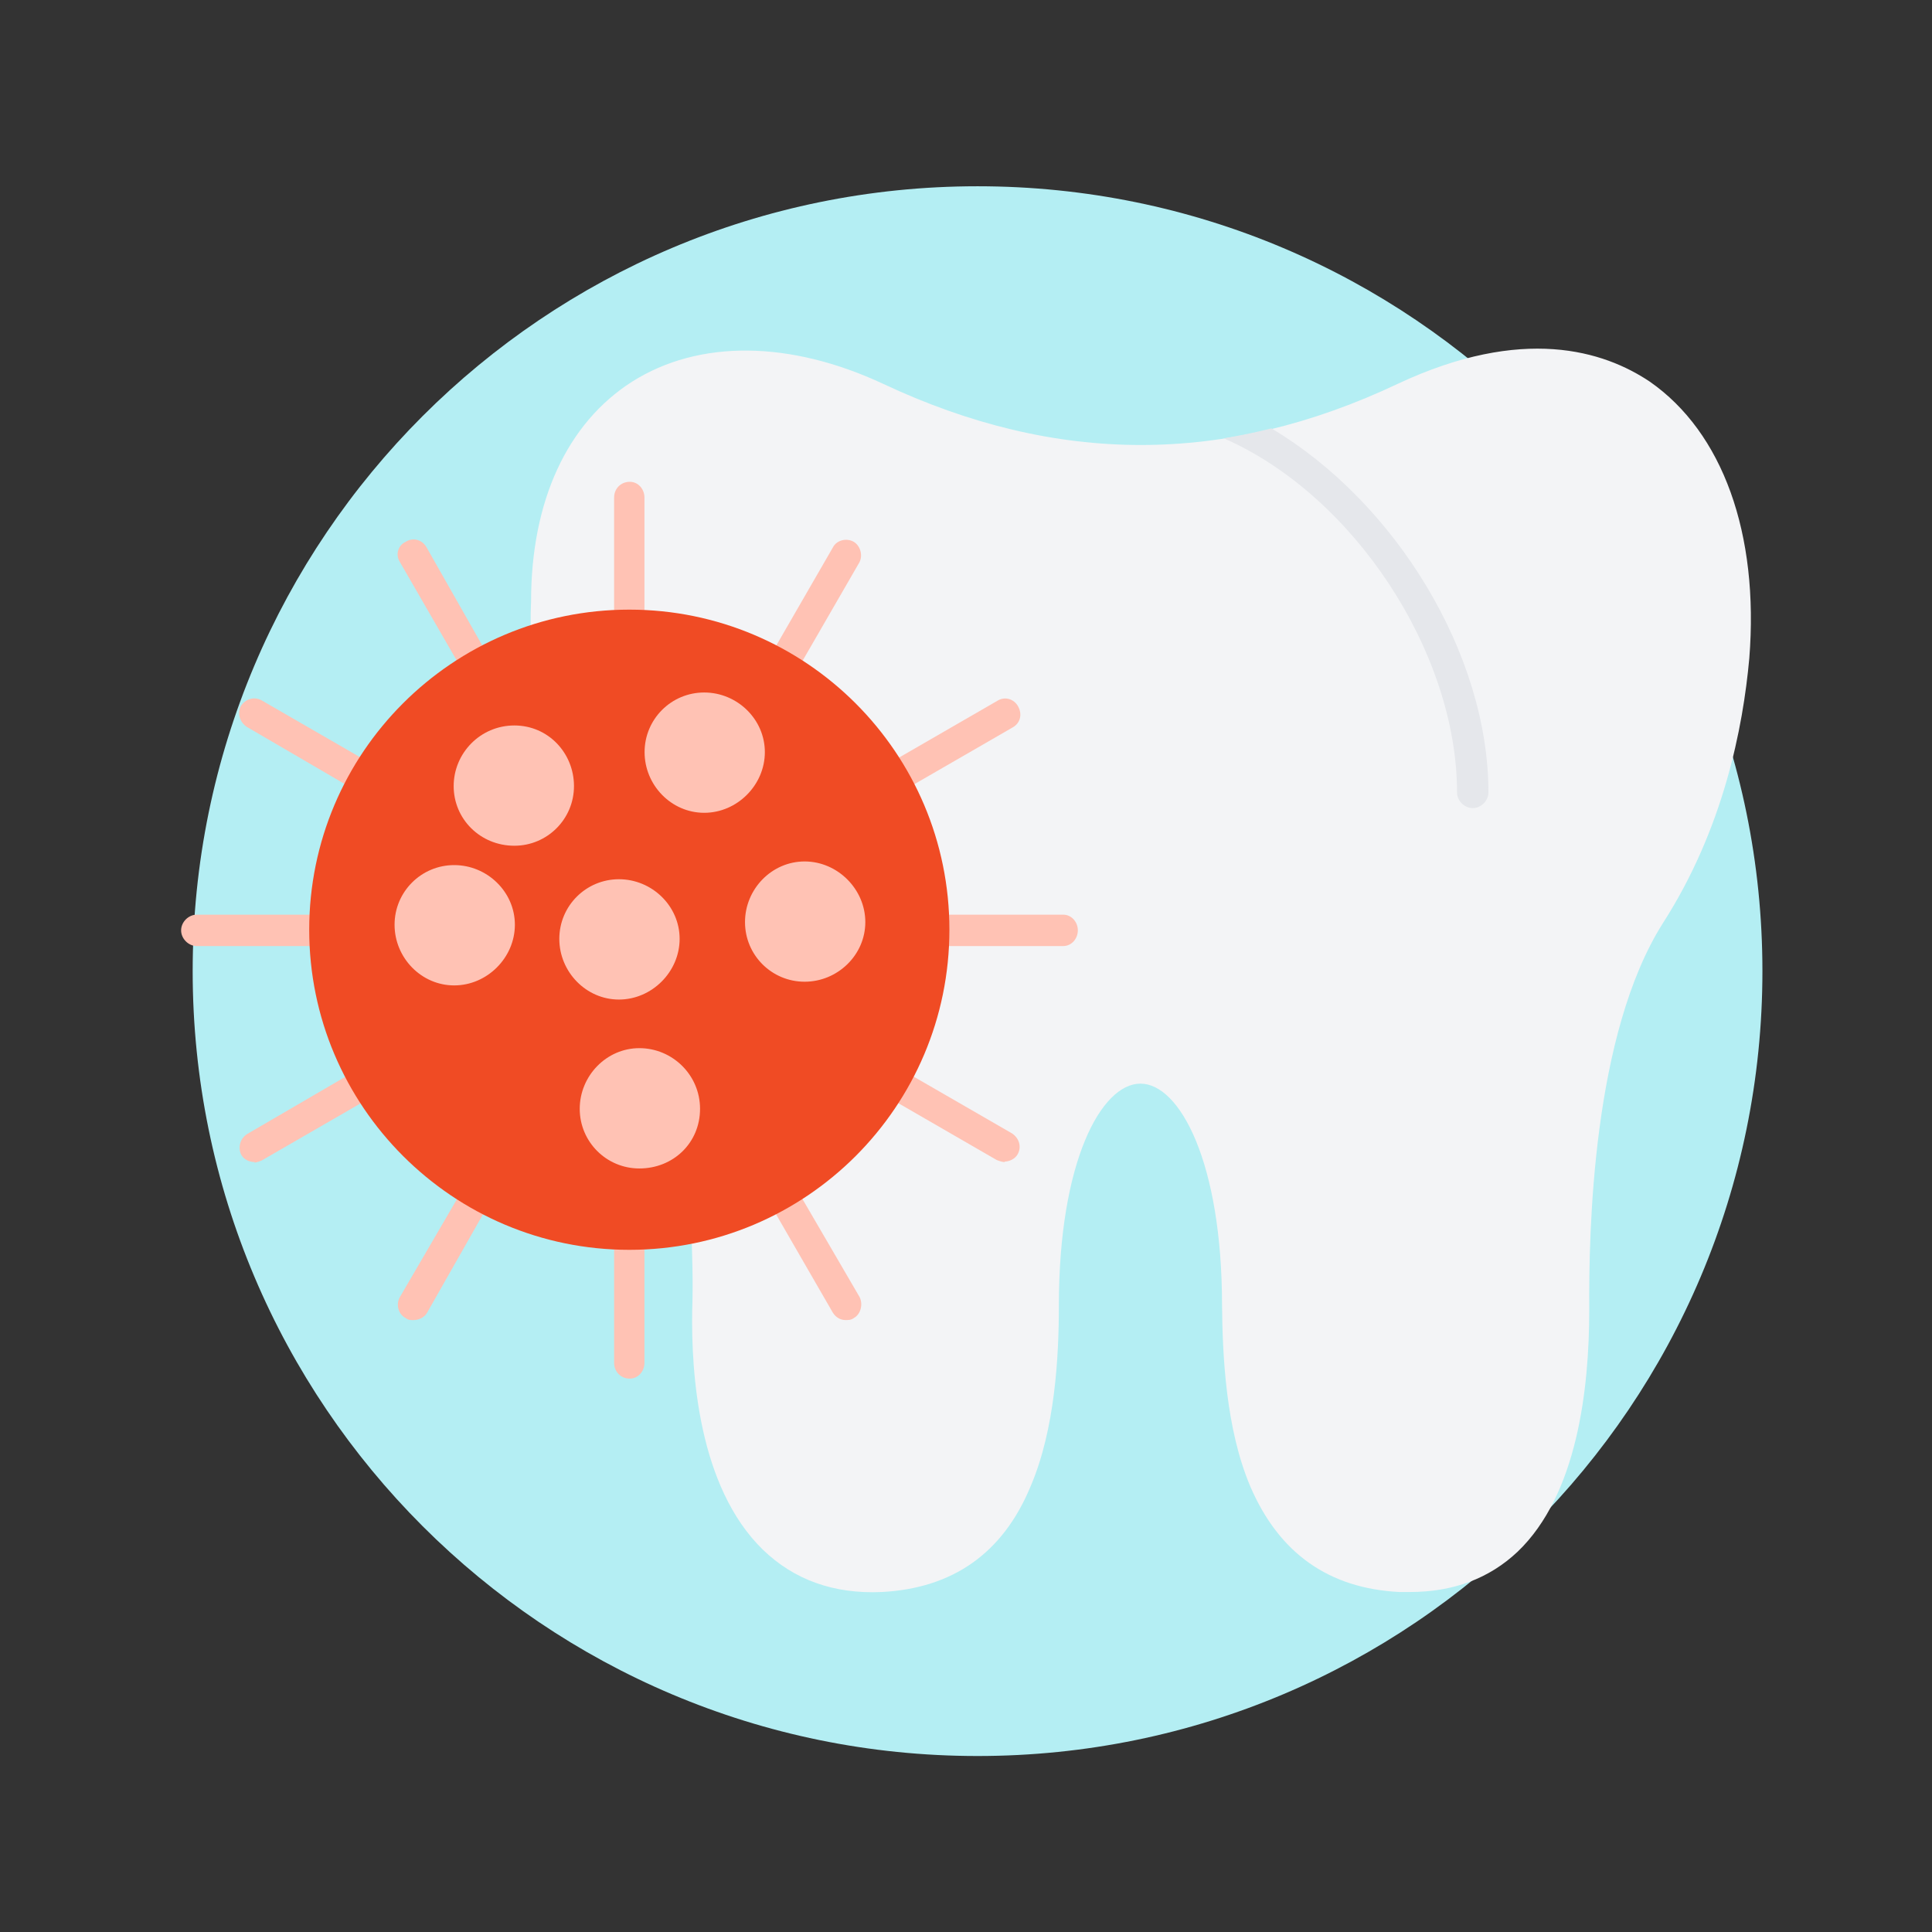 <svg width="44" height="44" viewBox="0 0 44 44" fill="none" xmlns="http://www.w3.org/2000/svg">
<rect x="0" y="0" width="44" height="44" fill="#333333" stroke="none"/>
<g clip-path="url(#clip0_1_257)">
<path d="M22.263 4.242C32.136 4.242 40.138 12.244 40.138 22.117C40.138 31.989 32.136 39.992 22.263 39.992C12.391 39.992 4.388 31.989 4.388 22.117C4.388 12.244 12.391 4.242 22.263 4.242Z" fill="#B4EEF3"/>
<path fill-rule="evenodd" clip-rule="evenodd" d="M32.096 36.257H31.869C30.261 36.174 29.13 35.376 28.474 33.851C27.915 32.529 27.843 30.873 27.831 29.73C27.831 26.466 26.866 24.679 25.973 24.679C25.08 24.679 24.115 26.454 24.115 29.73C24.115 30.885 24.031 32.541 23.471 33.851C22.84 35.376 21.697 36.174 20.077 36.257C18.993 36.305 18.087 35.983 17.373 35.292C15.907 33.863 15.741 31.278 15.764 29.849C15.788 29.205 15.764 28.55 15.741 27.919C15.717 27.776 15.8 27.645 15.931 27.585L12.31 14.839C12.179 14.78 12.095 14.673 12.095 14.53C12.072 14.053 12.095 13.755 12.095 13.696C12.095 11.409 12.918 9.634 14.395 8.693C15.919 7.728 17.992 7.752 20.112 8.741C24.067 10.599 27.903 10.599 31.834 8.741C34.681 7.406 36.527 7.99 37.575 8.693C39.231 9.848 40.065 12.147 39.839 14.994C39.696 16.567 39.255 18.866 37.873 21.022C36.265 23.559 36.182 28.038 36.194 29.837C36.194 31.635 35.92 34.042 34.562 35.34C33.918 35.948 33.096 36.257 32.108 36.257H32.096Z" fill="#F3F4F6"/>
<path fill-rule="evenodd" clip-rule="evenodd" d="M27.871 9.982C28.228 9.922 28.585 9.851 28.955 9.756C31.778 11.435 33.898 14.89 33.898 18.046C33.898 18.237 33.731 18.404 33.541 18.404C33.35 18.404 33.183 18.237 33.183 18.046C33.183 14.866 30.837 11.28 27.871 9.982Z" fill="#E5E7EB"/>
<path fill-rule="evenodd" clip-rule="evenodd" d="M14.344 14.594C14.129 14.594 13.986 14.451 13.986 14.26V11.33C13.986 11.139 14.129 10.973 14.344 10.973C14.534 10.973 14.677 11.139 14.677 11.33V14.26C14.677 14.451 14.534 14.594 14.344 14.594Z" fill="#FFC2B4"/>
<path fill-rule="evenodd" clip-rule="evenodd" d="M17.799 15.532C17.799 15.532 17.692 15.508 17.633 15.472C17.466 15.389 17.406 15.174 17.502 15.008L18.967 12.47C19.05 12.303 19.276 12.244 19.443 12.339C19.586 12.423 19.658 12.637 19.574 12.804L18.109 15.341C18.049 15.472 17.918 15.532 17.799 15.532Z" fill="#FFC2B4"/>
<path fill-rule="evenodd" clip-rule="evenodd" d="M20.355 18.07C20.223 18.07 20.104 18.01 20.045 17.903C19.961 17.736 19.997 17.51 20.176 17.426L22.713 15.961C22.88 15.854 23.094 15.914 23.189 16.092C23.285 16.271 23.237 16.473 23.058 16.569L20.521 18.034C20.462 18.058 20.39 18.081 20.355 18.081V18.07Z" fill="#FFC2B4"/>
<path fill-rule="evenodd" clip-rule="evenodd" d="M24.213 21.546H21.283C21.093 21.546 20.926 21.379 20.926 21.188C20.926 20.998 21.093 20.831 21.283 20.831H24.213C24.404 20.831 24.547 20.998 24.547 21.188C24.547 21.379 24.404 21.546 24.213 21.546Z" fill="#FFC2B4"/>
<path fill-rule="evenodd" clip-rule="evenodd" d="M22.89 26.466C22.831 26.466 22.759 26.442 22.7 26.419L20.163 24.953C19.996 24.846 19.948 24.644 20.031 24.477C20.139 24.31 20.341 24.263 20.508 24.346L23.045 25.811C23.212 25.918 23.271 26.121 23.176 26.288C23.117 26.395 22.986 26.454 22.878 26.454L22.89 26.466Z" fill="#FFC2B4"/>
<path fill-rule="evenodd" clip-rule="evenodd" d="M19.267 30.064C19.136 30.064 19.041 30.005 18.969 29.898L17.504 27.36C17.397 27.194 17.456 26.979 17.635 26.884C17.802 26.8 18.016 26.86 18.112 27.027L19.577 29.54C19.66 29.707 19.601 29.933 19.446 30.017C19.386 30.064 19.315 30.064 19.255 30.064H19.267Z" fill="#FFC2B4"/>
<path fill-rule="evenodd" clip-rule="evenodd" d="M14.344 31.397C14.129 31.397 13.986 31.23 13.986 31.039V28.109C13.986 27.919 14.129 27.776 14.344 27.776C14.534 27.776 14.677 27.919 14.677 28.109V31.039C14.677 31.23 14.534 31.397 14.344 31.397Z" fill="#FFC2B4"/>
<path fill-rule="evenodd" clip-rule="evenodd" d="M9.404 30.064C9.345 30.064 9.297 30.064 9.238 30.017C9.071 29.933 9.011 29.707 9.107 29.54L10.572 27.027C10.655 26.86 10.87 26.8 11.036 26.884C11.203 26.991 11.263 27.194 11.167 27.36L9.726 29.898C9.666 30.005 9.535 30.064 9.416 30.064H9.404Z" fill="#FFC2B4"/>
<path fill-rule="evenodd" clip-rule="evenodd" d="M5.804 26.465C5.673 26.465 5.554 26.406 5.494 26.299C5.411 26.132 5.471 25.918 5.637 25.822L8.151 24.357C8.318 24.274 8.544 24.309 8.627 24.488C8.735 24.655 8.675 24.869 8.496 24.965L5.959 26.43C5.959 26.43 5.852 26.477 5.792 26.477L5.804 26.465Z" fill="#FFC2B4"/>
<path fill-rule="evenodd" clip-rule="evenodd" d="M7.389 21.546H4.482C4.292 21.546 4.125 21.379 4.125 21.188C4.125 20.998 4.292 20.831 4.482 20.831H7.389C7.603 20.831 7.746 20.998 7.746 21.188C7.746 21.379 7.603 21.546 7.389 21.546Z" fill="#FFC2B4"/>
<path fill-rule="evenodd" clip-rule="evenodd" d="M8.331 18.071C8.271 18.071 8.2 18.047 8.14 18.024L5.627 16.558C5.46 16.451 5.4 16.249 5.484 16.082C5.591 15.915 5.793 15.856 5.96 15.951L8.497 17.416C8.664 17.5 8.724 17.726 8.628 17.892C8.569 18 8.438 18.059 8.331 18.059V18.071Z" fill="#FFC2B4"/>
<path fill-rule="evenodd" clip-rule="evenodd" d="M10.872 15.531C10.741 15.531 10.646 15.472 10.574 15.341L9.109 12.803C9.002 12.636 9.061 12.422 9.24 12.339C9.407 12.232 9.621 12.291 9.717 12.47L11.158 15.007C11.265 15.174 11.206 15.388 11.027 15.472C10.979 15.519 10.92 15.531 10.86 15.531H10.872Z" fill="#FFC2B4"/>
<path fill-rule="evenodd" clip-rule="evenodd" d="M14.332 28.464C10.317 28.464 7.042 25.2 7.042 21.174C7.042 17.148 10.305 13.884 14.332 13.884C18.358 13.884 21.622 17.148 21.622 21.174C21.622 25.2 18.358 28.464 14.332 28.464Z" fill="#F04B24"/>
<path fill-rule="evenodd" clip-rule="evenodd" d="M10.344 22.442C9.593 22.442 8.986 21.811 8.986 21.06C8.986 20.31 9.593 19.702 10.344 19.702C11.094 19.702 11.726 20.31 11.726 21.06C11.726 21.811 11.094 22.442 10.344 22.442ZM16.038 18.511C15.287 18.511 14.68 17.88 14.68 17.129C14.68 16.379 15.287 15.771 16.038 15.771C16.788 15.771 17.419 16.379 17.419 17.129C17.419 17.88 16.788 18.511 16.038 18.511ZM18.325 22.358C17.574 22.358 16.967 21.751 16.967 21C16.967 20.25 17.574 19.619 18.325 19.619C19.075 19.619 19.707 20.25 19.707 21C19.707 21.751 19.075 22.358 18.325 22.358ZM14.561 26.611C13.81 26.611 13.203 26.003 13.203 25.253C13.203 24.503 13.81 23.871 14.561 23.871C15.311 23.871 15.943 24.479 15.943 25.253C15.943 26.027 15.335 26.611 14.561 26.611ZM14.096 22.764C13.346 22.764 12.738 22.132 12.738 21.382C12.738 20.631 13.346 20.024 14.096 20.024C14.847 20.024 15.478 20.631 15.478 21.382C15.478 22.132 14.847 22.764 14.096 22.764ZM11.714 19.261C10.939 19.261 10.332 18.654 10.332 17.903C10.332 17.153 10.939 16.522 11.714 16.522C12.488 16.522 13.072 17.153 13.072 17.903C13.072 18.654 12.464 19.261 11.714 19.261Z" fill="#FFC2B4"/>
</g>
<defs>
<clipPath id="clip0_1_257">
<rect width="44" height="44" rx="4" fill="white"/>
</clipPath>
</defs>
</svg>
